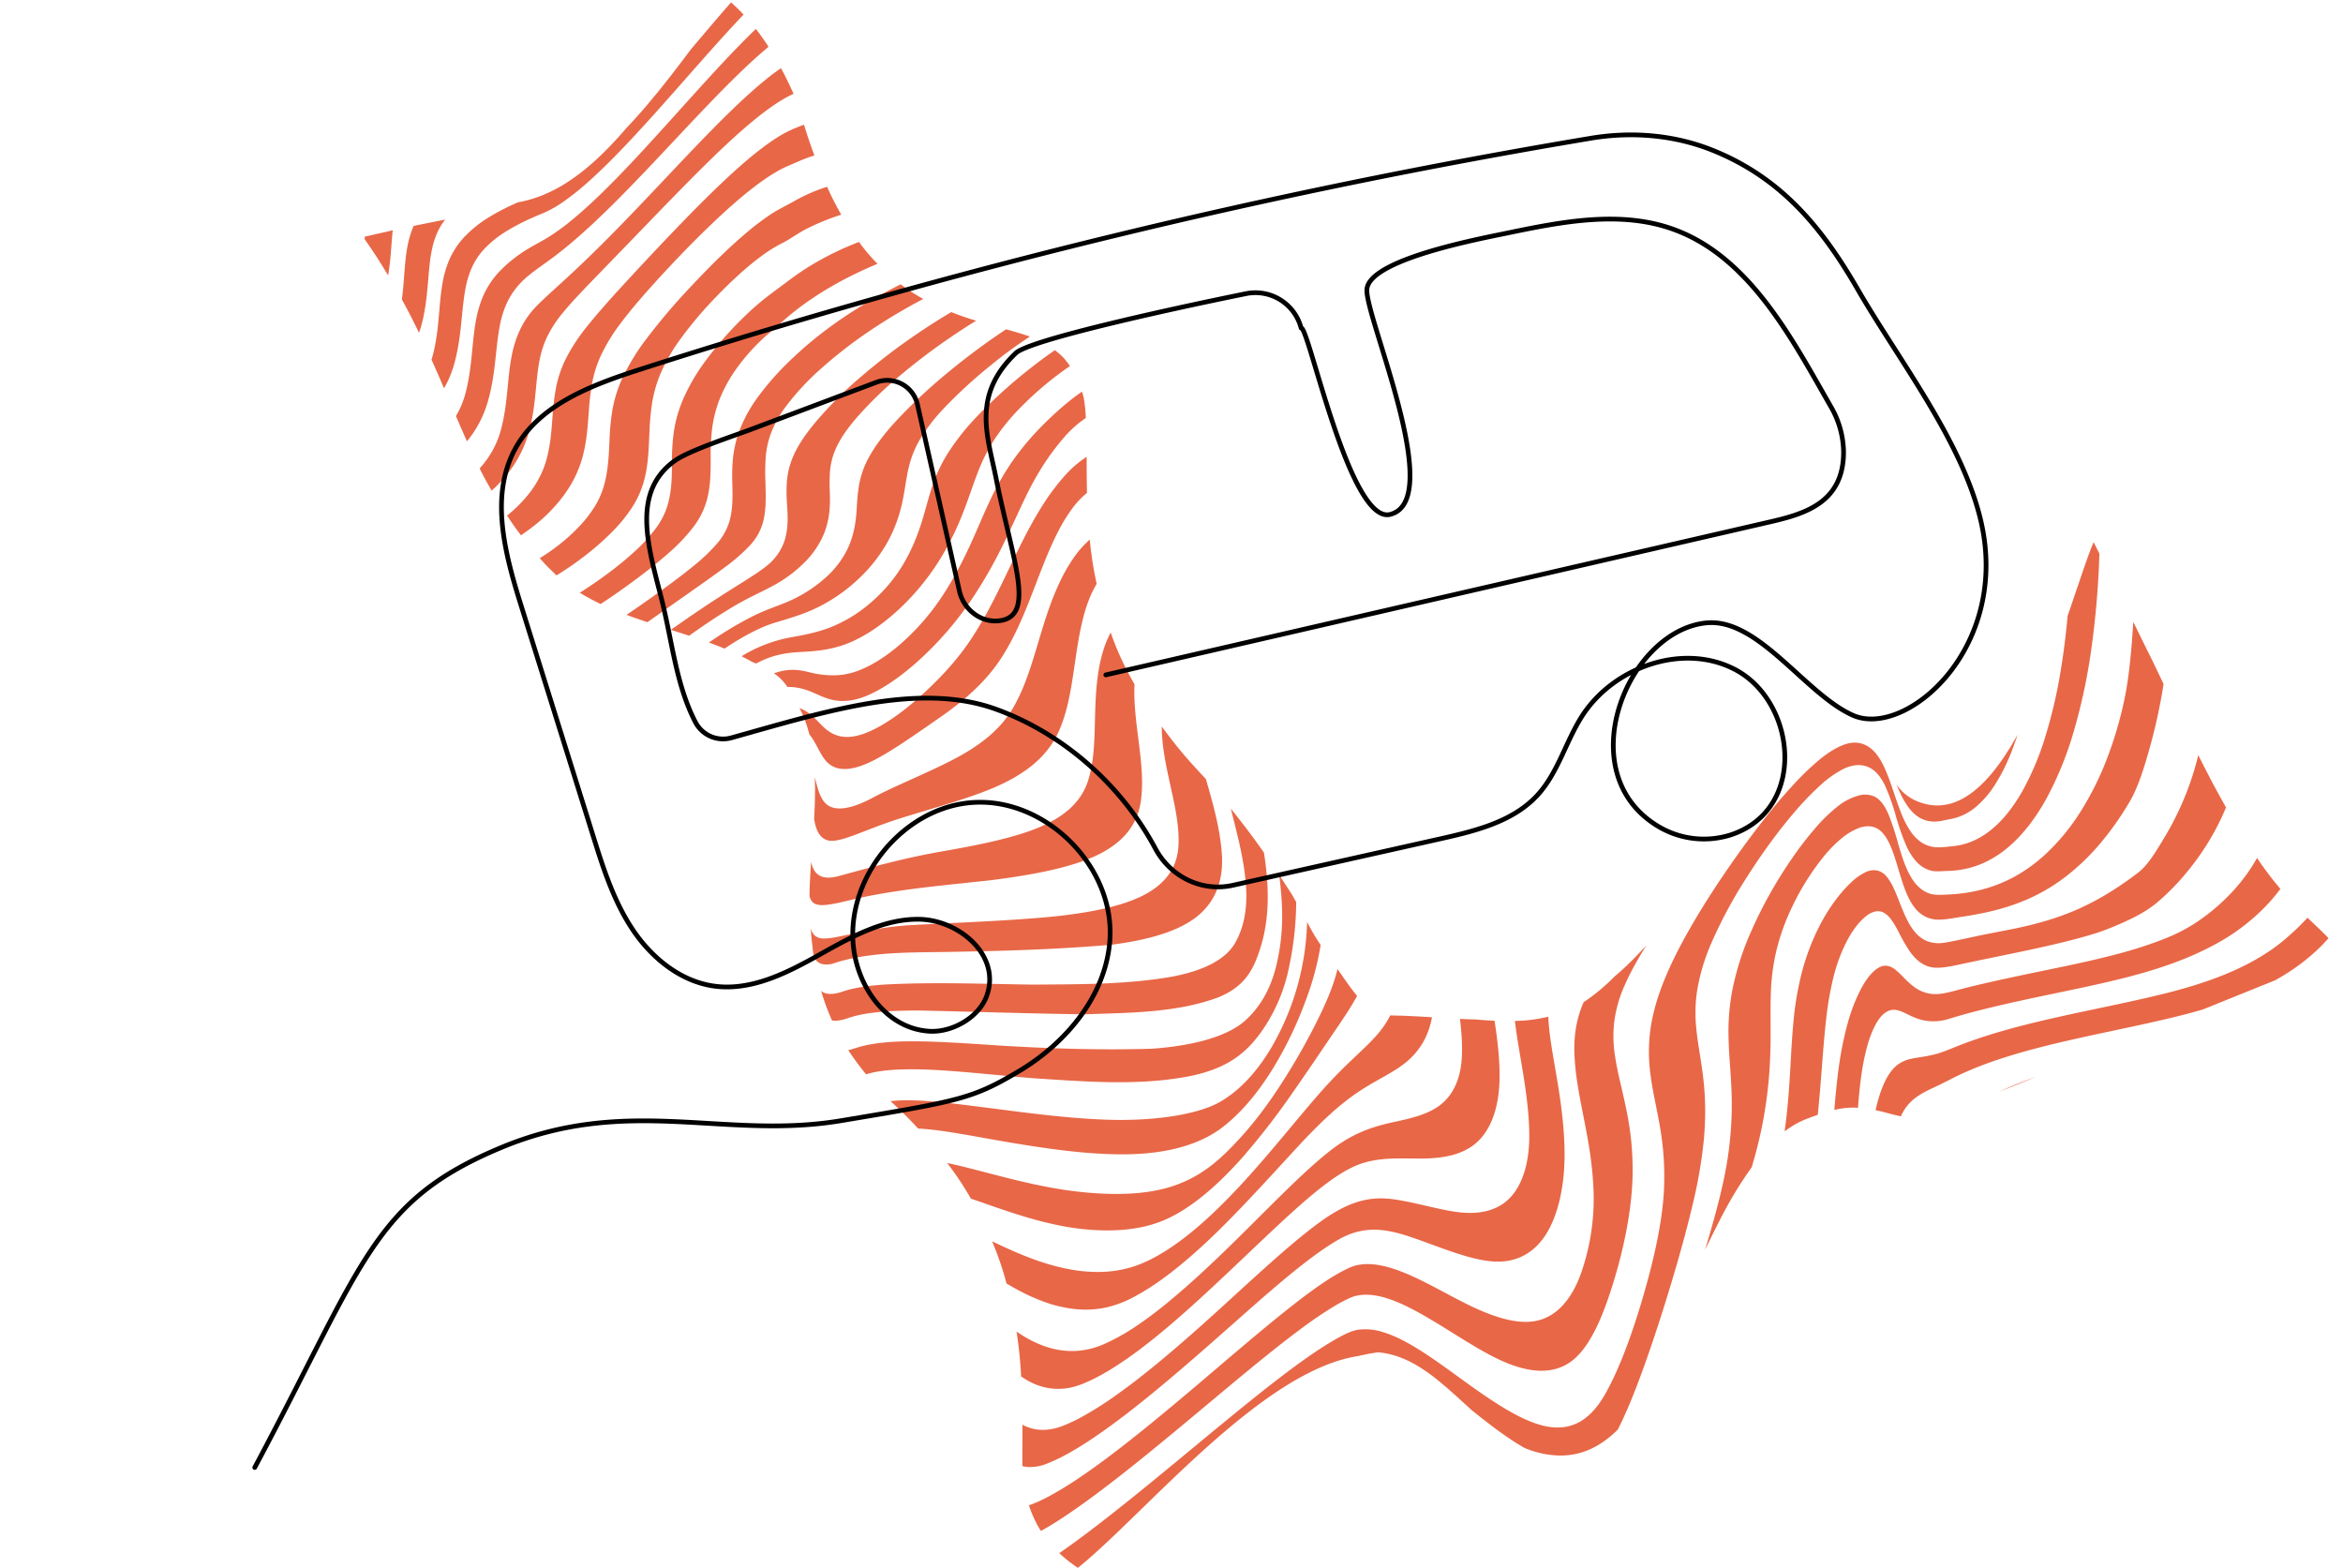<svg xmlns="http://www.w3.org/2000/svg" xmlns:xlink="http://www.w3.org/1999/xlink" width="1244.703" height="832.881" viewBox="0 0 1244.703 832.881">
  <defs>
    <clipPath id="clip-path">
      <path id="Pfad_64329" data-name="Pfad 64329" d="M77.739,132.032c-19.131,5.583-38.994,8.869-58.59,12.944-6.172,1.38-12.542,2.814-19.149,4.37,36.4,56.668,52.17,133.126,102.607,179.611,35.588,32.8,103.584,28.219,127.816,68.191,7.586,12.513,9.658,28.657,9.663,45.479,0,20.214-2.983,41.406-2.995,58.441q0,2,.056,3.926c1.353,44.778,11.753,72.034,43,103.387,37.1,37.23,61.018,76.657,67.939,129.7a209.694,209.694,0,0,1,1.482,27.245c0,7.229-.176,14.313-.174,21.2.007,27.139,2.8,51.295,30.273,69.783q48.16-38.486,95.066-78.488,25.988-30.53,64.3-36.033c32.2,2.532,52.294,42.629,81.7,52.235a49.48,49.48,0,0,0,15.357,2.627h.05c51.68-.065,65.828-97.876,101.374-150.357,8.961-13.232,19.283-23.583,31.915-28.758.153-.063.309-.126.462-.187l.372-.147c.151-.059.307-.117.458-.174l.212-.081c.133-.05.264-.1.395-.144.108-.041.219-.079.327-.119a48.619,48.619,0,0,1,16.73-3h.122a101.691,101.691,0,0,1,15.6,1.642c.282.045.566.088.852.133l.176.027c3.527.539,7.212,1.055,11.232,1.326.379.025.762.047,1.146.068.1.007.2.011.3.016q.839.044,1.7.07c.106,0,.212,0,.318.009l.212,0q.737.017,1.47.018h0l.129,0c21.639-.043,41.109-10.939,60.894-19.01.253-.1.507-.205.76-.307l168.476-68.047c-40.955-40.541-66-83.054-91.515-134.908-.929-1.887-2-4.345-3.2-7.266-12.533-24.819-24.647-50.264-37.746-76.009-12.01,27.056-42.426,153.854-91.111,138.608-24.636-7.714-13.943-36.851-42.333-36.454-22.065.309-49.432,44.142-62.894,60.145-22.167,26.35-42.692,61.172-72.681,78.772-25.452,14.937-52.515,13.183-80.486,11.428-11.135-.7-22.412-1.394-33.791-1.04-25.648-34.242-45.084-72.266-71.709-105.692-40.987-51.468-72.586-88.68-78.754-157.1-2.456-27.243,6.357-63.16-12.863-85.929-15.638-18.527-48.354-18.487-68.566-28.566C236.264,151.77,246.251,68.166,194.012,23.431c-32.72,41.632-63.174,93.1-116.273,108.6" transform="translate(0 -23.431)" fill="#e86747"/>
    </clipPath>
  </defs>
  <g id="L_groß_1" transform="translate(-787.082 -191)">
    <g id="Gruppe_2990" data-name="Gruppe 2990" transform="translate(980 167.569)">
      <g id="Gruppe_2989" data-name="Gruppe 2989" transform="translate(0 23.431)" clip-path="url(#clip-path)">
        <path id="Pfad_64298" data-name="Pfad 64298" d="M394.859,280.959q-1.211.487-2.406.99t-2.379,1.019q-1.181.514-2.35,1.046t-2.318,1.076c7.931-3.2,11.9-4.805,19.826-8.008q-1.323.46-2.632.929t-2.609.954q-1.3.487-2.58.983t-2.553,1.01" transform="translate(483.686 294.903)" fill="#e86747"/>
        <path id="Pfad_64299" data-name="Pfad 64299" d="M399.754,307.856c-3.958,1.572-7.771,3.193-10.874,4.055A70.565,70.565,0,0,1,380.8,313.6c-2.336.374-4.372.663-6.244,1.125a17.983,17.983,0,0,0-5.209,2.106,17.294,17.294,0,0,0-4.287,3.773,29.077,29.077,0,0,0-3.547,5.556,52.821,52.821,0,0,0-2.911,7.182,86.854,86.854,0,0,0-2.3,8.508c5.457,1.17,7.933,2.144,13.413,3.276a29.455,29.455,0,0,1,1.479-2.821,24.822,24.822,0,0,1,1.73-2.537,23.12,23.12,0,0,1,2.016-2.271,25.609,25.609,0,0,1,2.356-2.05,37.383,37.383,0,0,1,5.653-3.518c2.1-1.1,4.454-2.176,7.171-3.466s5.955-3.031,9.322-4.666,6.857-3.164,10.463-4.607c5.5-2.2,11.255-4.2,17.194-6.039s12.037-3.52,18.254-5.1,12.518-3.042,18.863-4.454,12.7-2.762,19.023-4.106q6.251-1.333,12.312-2.641t11.9-2.652q5.838-1.346,11.449-2.762t10.966-2.97l.09-.027c.029-.007.059-.016.088-.025l.09-.027c.029-.009.059-.018.088-.025,15.341-6.2,23.01-9.3,38.351-15.49q4.286-2.391,8.2-4.981t7.448-5.385q3.538-2.794,6.718-5.8t6.005-6.228c-4.533-4.632-6.722-6.542-11.2-10.867a107.162,107.162,0,0,1-8.7,8.6,92.747,92.747,0,0,1-10.267,8.278,114.163,114.163,0,0,1-12.06,7.306,148.1,148.1,0,0,1-13.931,6.4q-2.3.92-4.681,1.8t-4.871,1.725q-2.486.846-5.062,1.651t-5.254,1.578q-5.124,1.478-10.544,2.835t-11.1,2.656q-5.686,1.3-11.6,2.566t-12.035,2.559c-6.5,1.371-13.047,2.749-19.567,4.19s-13.038,2.947-19.447,4.564-12.75,3.355-18.913,5.256-12.186,3.978-17.961,6.273" transform="translate(447.169 247.883)" fill="#e86747"/>
        <path id="Pfad_64300" data-name="Pfad 64300" d="M571.156,225.544a91.655,91.655,0,0,1-8.8,12.953,102.454,102.454,0,0,1-11.07,11.629,106.8,106.8,0,0,1-13.5,10.36,91.943,91.943,0,0,1-16.265,8.152q-2.293.9-4.677,1.77t-4.862,1.7q-2.479.829-5.053,1.621t-5.243,1.551q-5.118,1.451-10.531,2.787t-11.083,2.609q-5.672,1.272-11.577,2.512t-12.01,2.5c-6.49,1.346-13.025,2.7-19.533,4.115s-13.014,2.9-19.413,4.487-13.045,3.782-17.846,3.579A19.16,19.16,0,0,1,388.51,293.7a48.077,48.077,0,0,1-5.184-4.742,46.021,46.021,0,0,0-4.37-4.1,9.177,9.177,0,0,0-4.291-2.018,7.213,7.213,0,0,0-4.654,1.06c-3.2,1.84-6.337,5.78-9.121,10.907a91.251,91.251,0,0,0-7.157,18.349,175.049,175.049,0,0,0-4.573,22.153c-1.137,7.8-1.928,15.884-2.564,24.088a41,41,0,0,1,12.567-1.137c.449-6.307,1.046-12.312,1.867-17.9a120.137,120.137,0,0,1,3.157-15.273,52.54,52.54,0,0,1,4.623-11.6c1.777-3.094,3.773-5.326,5.985-6.458a7.2,7.2,0,0,1,3.991-.807,13.523,13.523,0,0,1,4.206,1.209c1.477.643,3.058,1.475,4.85,2.282a29.384,29.384,0,0,0,6.145,2.084,26.85,26.85,0,0,0,13.9-.913c5.922-1.806,12.024-3.461,18.229-5.013s12.5-2.992,18.827-4.379,12.673-2.717,18.98-4.037q6.244-1.306,12.292-2.584t11.87-2.6q5.821-1.319,11.424-2.715t10.941-2.925q2.831-.808,5.563-1.657t5.367-1.736q2.632-.89,5.173-1.82t4.986-1.9a161.265,161.265,0,0,0,16.394-7.556,113.455,113.455,0,0,0,14.06-8.774,111.32,111.32,0,0,0,11.825-10.06,93.684,93.684,0,0,0,9.737-11.151,175.459,175.459,0,0,1-12.4-16.432" transform="translate(434.977 230.222)" fill="#e86747"/>
        <path id="Pfad_64301" data-name="Pfad 64301" d="M554.647,201.327a159.042,159.042,0,0,1-7.588,23.172,155.447,155.447,0,0,1-10.6,20.87c-4.05,6.693-8.4,14.285-13.886,18.455a181.008,181.008,0,0,1-18.133,12.254q-2.215,1.3-4.526,2.541t-4.722,2.42q-2.408,1.181-4.918,2.28t-5.123,2.122q-5.016,1.952-10.362,3.574T463.8,291.969c-3.764.891-7.622,1.7-11.557,2.456s-7.949,1.531-12.012,2.359c-6.479,1.321-13.135,2.859-19.49,4.032s-10.907-.343-14.362-3.265-5.847-7.259-7.845-11.769-3.626-9.216-5.4-13.117a29.376,29.376,0,0,0-3.955-6.706,9.413,9.413,0,0,0-4.948-3.324,9.751,9.751,0,0,0-6.235.814,28.188,28.188,0,0,0-7.484,5.207c-5.847,5.376-11.852,13.429-16.491,22.207a122.469,122.469,0,0,0-10.161,26.58,163.384,163.384,0,0,0-4.264,25.3c-.807,8.307-1.2,16.6-1.7,25.224q-.227,3.907-.492,7.922t-.62,8.168q-.355,4.15-.821,8.425t-1.087,8.68c7.4-5.426,11.205-6.438,17.612-8.776q.335-3.19.627-6.346t.557-6.269q.26-3.115.505-6.194t.478-6.12c.7-9.049,1.346-17.564,2.264-25.578a171.207,171.207,0,0,1,3.885-22.509,87.866,87.866,0,0,1,7.153-19.278c3-5.7,6.641-10.569,10.438-13.428a11.393,11.393,0,0,1,5.123-2.368,6.605,6.605,0,0,1,4.463.954,13.826,13.826,0,0,1,3.865,3.89,55.7,55.7,0,0,1,3.583,6.073,86.137,86.137,0,0,0,6.28,10.831c2.51,3.43,5.622,6.368,9.969,7.671s10.54.025,16.861-1.339,12.653-2.668,18.951-3.964q6.23-1.282,12.269-2.539t11.855-2.557q5.818-1.3,11.41-2.67t10.935-2.877q2.821-.795,5.55-1.628c1.818-.555,3.594-1.17,5.338-1.827s3.448-1.335,5.126-2.032,3.319-1.414,4.934-2.142c6.72-3.031,12.917-6.3,18.4-10.991a126.026,126.026,0,0,0,14.854-15.158,139.4,139.4,0,0,0,11.963-16.7A131.867,131.867,0,0,0,569.37,229.1c-5.716-10.175-8.677-15.812-14.723-27.768" transform="translate(420.266 199.829)" fill="#e86747"/>
        <path id="Pfad_64302" data-name="Pfad 64302" d="M543.649,169.678c-.9,14.824-2.228,29.845-4.69,41.472a205.518,205.518,0,0,1-9.534,32.316A158.613,158.613,0,0,1,515.5,271.2a112.714,112.714,0,0,1-18.786,22.721q-2.1,1.918-4.312,3.7t-4.533,3.405q-2.324,1.627-4.763,3.087t-5,2.742a75.642,75.642,0,0,1-10.224,4.212,79.26,79.26,0,0,1-11.007,2.756,91.51,91.51,0,0,1-11.753,1.272c-4.036.183-7.187.4-10.035-.636-4.535-1.646-7.8-5.3-10.326-9.985s-4.323-10.42-5.985-16.1a143.29,143.29,0,0,0-5.191-15.878c-1.984-4.571-4.393-8.091-7.766-9.582a12.309,12.309,0,0,0-8.136-.4,30.184,30.184,0,0,0-10.7,5.441A85.455,85.455,0,0,0,374.5,280.029a183.864,183.864,0,0,0-12.761,16.71,234.139,234.139,0,0,0-21.262,38.227,147.3,147.3,0,0,0-9.8,30.6,116.08,116.08,0,0,0-2.1,24.02c.083,7.34.688,14.218,1.152,21.366.189,2.931.356,5.917.462,9.006s.151,6.292.1,9.638-.2,6.855-.469,10.553-.668,7.6-1.211,11.74q-.748,5.683-1.969,11.769T323.82,476.23q-1.6,6.494-3.543,13.381t-4.136,14.209c9.573-19.772,14.6-29.5,24.789-43.907q.991-3.379,1.9-6.715t1.7-6.639q.8-3.3,1.493-6.571t1.26-6.508c.783-4.447,1.407-8.68,1.9-12.732s.857-7.911,1.118-11.627.424-7.27.519-10.718.124-6.772.124-10.035c.007-7.378-.133-14.159.133-20.965a114.207,114.207,0,0,1,2.6-21.037,116.139,116.139,0,0,1,8.47-24.241,134.157,134.157,0,0,1,16.682-26.814,68.129,68.129,0,0,1,9.89-10.134,33.051,33.051,0,0,1,8.639-5.229,13.442,13.442,0,0,1,7.137-1.006,10.123,10.123,0,0,1,5.606,3.065c2.478,2.526,4.4,6.481,6.073,11.219s3.116,10.229,4.864,15.519,3.84,10.281,6.916,13.886a15.611,15.611,0,0,0,12.578,5.8c3.613-.025,7.96-.909,12.017-1.52s8.026-1.3,11.9-2.122,7.658-1.781,11.34-2.909a107.24,107.24,0,0,0,10.723-3.9q2.747-1.17,5.383-2.487t5.155-2.778q2.52-1.458,4.932-3.053t4.713-3.315a118.567,118.567,0,0,0,19.6-18.69,159.557,159.557,0,0,0,15.458-21.984c4.514-7.681,7.881-18.71,10.828-29.347a292.142,292.142,0,0,0,7.124-33.067c-6.44-13.494-9.7-20.473-16.067-33.577" transform="translate(396.759 160.109)" fill="#e86747"/>
        <path id="Pfad_64303" data-name="Pfad 64303" d="M715,151.157c-5.509,8.765-7.994,14.621-12.872,26.835q-1.434,21.973-4.589,41.079a262.725,262.725,0,0,1-8.249,35.467,148.151,148.151,0,0,1-12.319,29.137c-4.86,8.49-10.488,15.623-17.055,20.76a44.865,44.865,0,0,1-4.431,3.062,39.162,39.162,0,0,1-4.717,2.426,35.522,35.522,0,0,1-5.017,1.73,34.675,34.675,0,0,1-5.331.963c-3.507.354-6.828.832-9.676.548a15.855,15.855,0,0,1-7.593-2.778,22.471,22.471,0,0,1-5.854-6.267,52.046,52.046,0,0,1-4.521-8.964c-2.149-5.3-3.942-11.207-5.922-16.734s-4.16-10.677-7.078-14.448-6.594-6.167-11.458-6.337-11.428,2.927-18.475,8.632a145.763,145.763,0,0,0-15.1,14.527c-5.193,5.656-10.474,11.985-15.7,18.665s-10.42,13.731-15.429,20.861-9.89,14.416-14.409,21.6c-9.906,15.735-16.8,28.749-21.445,39.772-4.672,11.074-7.133,20.254-8.258,28.512a87.973,87.973,0,0,0-.077,22.663c.832,7.049,2.273,13.749,3.649,20.694.566,2.848,1.118,5.75,1.619,8.752s.952,6.116,1.31,9.379.627,6.688.769,10.314.156,7.48.018,11.579c-.553,15.981-4.53,35.036-10.132,54.794-5.64,19.894-12.885,40.714-21.114,55.223-8.278,14.592-18.581,20.02-32.08,17.084-13.564-2.952-29.712-14.326-45.9-26.077-2.02-1.468-4.039-2.934-6.052-4.379s-4.023-2.871-6.019-4.253-3.98-2.729-5.946-4.009-3.915-2.505-5.838-3.646q-2.114-1.252-4.19-2.368t-4.1-2.07q-2.03-.954-4.007-1.727t-3.9-1.348a30.278,30.278,0,0,0-13.158-1.308c-4.23.64-9.006,3.243-14.73,6.648s-12.242,7.856-19.438,13.16-15.1,11.482-23.52,18.254c-8.3,6.677-17.068,13.9-26.052,21.328s-18.207,15.07-27.315,22.5-18.137,14.669-26.674,21.251-16.622,12.529-23.8,17.361a41.6,41.6,0,0,0,12.529,6.019c39.508-31.777,112.044-122.9,166.189-112.31,30.855,6.034,87.695,89.562,119.26,41.517,5.637-10.477,10.925-23.858,15.938-37.929,4.993-14.017,9.708-28.72,13.977-42.926,4.251-14.143,8.048-27.818,11.056-40.579a252.9,252.9,0,0,0,6.136-35.241c.388-4.422.6-8.517.679-12.353s0-7.394-.178-10.77-.465-6.544-.816-9.593-.771-5.962-1.209-8.824c-.992-6.472-2.056-12.423-2.586-18.588a78.2,78.2,0,0,1,.658-19.767,107.692,107.692,0,0,1,7.719-25.184,246.237,246.237,0,0,1,18.473-34.2c3.924-6.2,8.1-12.335,12.414-18.241s8.765-11.557,13.223-16.732a154.293,154.293,0,0,1,13.1-13.638,57.664,57.664,0,0,1,12.125-8.788c5.8-2.922,10.434-2.807,14.107-1.1s6.4,5.247,8.614,9.832a113.371,113.371,0,0,1,5.642,15.864A124.285,124.285,0,0,0,615.6,312.73a31.21,31.21,0,0,0,5.27,8.174,16.2,16.2,0,0,0,7.189,4.593c2.771.834,5.734.39,9.6.286a49.979,49.979,0,0,0,11.137-1.538,48.175,48.175,0,0,0,5.493-1.777,50.487,50.487,0,0,0,5.207-2.388,54.215,54.215,0,0,0,4.934-2.961q2.4-1.617,4.668-3.5c8.073-6.666,14.944-15.666,20.809-26.273a180.656,180.656,0,0,0,14.633-36.089,306.221,306.221,0,0,0,9.25-43.576,474.1,474.1,0,0,0,4.278-50.832c-1.245-2.361-1.858-3.5-3.071-5.7" transform="translate(204.331 136.866)" fill="#e86747"/>
        <path id="Pfad_64304" data-name="Pfad 64304" d="M491.308,307.238c-17.246,20.194-25.527,29.545-38.412,38.229a56.824,56.824,0,0,0-4.147,14.019,70.953,70.953,0,0,0-.719,14.209,134.769,134.769,0,0,0,1.6,15.1c.809,5.193,1.84,10.515,2.911,15.979.62,3.157,1.254,6.368,1.863,9.651s1.2,6.65,1.714,10.1.981,7.011,1.337,10.682.613,7.471.737,11.4a119.606,119.606,0,0,1-6.9,43.465c-4.611,12.563-12.019,21.648-22.225,24.34-10.267,2.711-23.409-1.294-37.9-8.434-14.563-7.178-30.4-17.183-44.627-20.394a42.028,42.028,0,0,0-5.223-.857,31.272,31.272,0,0,0-5.042-.095,25.139,25.139,0,0,0-4.826.778,29.413,29.413,0,0,0-5.058,2.093q-1.955.964-4.018,2.133t-4.226,2.53q-2.165,1.36-4.422,2.9t-4.6,3.229c-5.5,3.973-11.525,8.652-18.045,13.925s-13.55,11.151-20.967,17.427-15.253,12.973-23.321,19.806-16.41,13.83-24.764,20.62c-6.463,5.254-12.912,10.369-19.208,15.149s-12.457,9.243-18.295,13.162a179.522,179.522,0,0,1-16.423,9.951c-5.051,2.643-9.214,4.35-12.333,4.981.852,7.065,1.721,10.116,4.844,15.113a155.737,155.737,0,0,0,15.593-9.18c5.674-3.725,11.76-8.05,18.087-12.77s12.878-9.816,19.519-15.12,13.352-10.786,20.013-16.292c8.86-7.324,17.58-14.64,25.933-21.607s16.317-13.571,23.774-19.585,14.385-11.417,20.712-16.049a203.959,203.959,0,0,1,17.116-11.444q2.1-1.221,4.088-2.244t3.858-1.824a16.272,16.272,0,0,1,3.507-1.051,24.147,24.147,0,0,1,3.543-.395,29.724,29.724,0,0,1,5.25.293,40.853,40.853,0,0,1,5.477,1.179,59.8,59.8,0,0,1,5.665,1.942c1.917.76,3.858,1.624,5.82,2.571,16.344,7.9,33.992,21.222,49.6,28.528,15.519,7.268,28.916,8.206,38.858.323,9.877-7.832,16.73-24.751,22.435-43.914,5.662-19.019,9.482-39.327,9.464-57.094,0-4.307-.167-8.33-.458-12.127s-.715-7.354-1.222-10.75-1.1-6.612-1.741-9.724-1.317-6.1-1.993-9.038c-1.522-6.585-2.983-12.653-3.885-18.644a67.754,67.754,0,0,1-.534-18.069,69.213,69.213,0,0,1,5.892-20.514c3.425-7.739,8.578-16.692,16.331-28.593M686.979,191.056c-21.556,36.77-54.4,74.018-76.882,17.506.284.507.562,1.026.834,1.551s.537,1.064.8,1.606.516,1.094.767,1.651.5,1.118.742,1.687c1.425,3.324,2.713,6.776,4,10.123s2.58,6.571,3.985,9.5a42.4,42.4,0,0,0,4.627,7.753,19.447,19.447,0,0,0,5.744,5.135,14.892,14.892,0,0,0,3.585,1.443,16.256,16.256,0,0,0,3.969.487,21.525,21.525,0,0,0,4.359-.462c1.515-.316,3.2-.652,4.88-.985a28.98,28.98,0,0,0,12.917-6.379,51.931,51.931,0,0,0,10.551-12.445,101.794,101.794,0,0,0,8.481-17.2,180.728,180.728,0,0,0,6.639-20.974" transform="translate(195.483 186.939)" fill="#e86747"/>
        <path id="Pfad_64305" data-name="Pfad 64305" d="M434.7,262.933a76.2,76.2,0,0,1-17.727,2.239q.25,2.31.582,4.7t.715,4.857q.382,2.466.812,5.006t.87,5.144c.516,3.071,1.049,6.217,1.561,9.43s1.006,6.5,1.439,9.841.816,6.742,1.1,10.184.476,6.934.534,10.443c.226,13.69-2.735,25.044-8.576,32.447-5.881,7.455-14.761,10.544-25.8,9.863-11.106-.686-24.406-5.27-37.665-7.135-13.329-1.876-24.792,1.414-40.331,12.93q-2.865,2.121-5.868,4.51t-6.134,5q-3.132,2.611-6.375,5.423t-6.591,5.786q-2.483,2.205-5.015,4.485t-5.105,4.616q-2.571,2.337-5.177,4.715t-5.225,4.781c-6.185,5.669-12.669,11.564-19.357,17.485s-13.6,11.891-20.568,17.614-14.017,11.228-20.922,16.153a182.642,182.642,0,0,1-20.07,12.669,83.623,83.623,0,0,1-10.1,4.582,29.957,29.957,0,0,1-7.561,1.653,23.424,23.424,0,0,1-6.806-.437,22.63,22.63,0,0,1-6.005-2.237c.029,9.187-.072,13.661-.025,22.027a18.289,18.289,0,0,0,6.109.368,23.87,23.87,0,0,0,7.184-1.806,90.215,90.215,0,0,0,10.263-4.873c3.608-1.969,7.383-4.257,11.27-6.792,7.2-4.693,14.743-10.206,22.361-16.123s15.284-12.227,22.83-18.615,14.935-12.829,22.058-19.1,13.947-12.328,20.412-18.02q2.672-2.354,5.306-4.643t5.218-4.5q2.581-2.205,5.114-4.323t4.993-4.124q3.454-2.811,6.765-5.378t6.454-4.83q3.146-2.266,6.118-4.215t5.755-3.525c15.679-8.9,29.053-4.569,44.268.936,15.129,5.475,29.719,11.329,41.474,10.883,11.676-.444,20.584-6.907,26.273-18.117,5.646-11.124,8.244-26.377,7.755-42.89-.124-3.991-.37-7.863-.7-11.62s-.749-7.387-1.22-10.923-.99-6.959-1.533-10.3-1.1-6.585-1.644-9.755c-.431-2.5-.848-4.925-1.236-7.275s-.744-4.62-1.058-6.826-.58-4.334-.787-6.4-.35-4.059-.417-5.992" transform="translate(194.909 277.145)" fill="#e86747"/>
        <path id="Pfad_64306" data-name="Pfad 64306" d="M407.852,264.756c-7.293-.325-11.009-.74-18.423-1.558.194,1.585.374,3.182.53,4.787s.286,3.222.39,4.841.176,3.247.21,4.873.036,3.258-.007,4.884c-.293,11.487-3.885,20.16-10.136,25.761-6.294,5.637-15.327,7.929-25.628,10.143-10.359,2.226-20.877,5.274-32.671,14.132-11.852,8.9-26.287,23.459-42.658,39.758q-3.054,3.038-6.181,6.131t-6.314,6.2q-3.186,3.105-6.42,6.192t-6.488,6.116q-2.4,2.222-4.8,4.4t-4.805,4.3q-2.4,2.121-4.8,4.174t-4.769,4.016c-5.6,4.632-11.3,8.986-16.978,12.8a110.882,110.882,0,0,1-16.782,9.5,43.277,43.277,0,0,1-14.973,3.912,42.48,42.48,0,0,1-14.3-1.518q-2.4-.67-4.726-1.581T162.551,435c-1.5-.742-2.965-1.549-4.4-2.406s-2.844-1.768-4.217-2.717a229.236,229.236,0,0,1,2.426,23.824,42.489,42.489,0,0,0,3.624,2.284,37,37,0,0,0,3.829,1.86,33.393,33.393,0,0,0,4.027,1.38,31.51,31.51,0,0,0,4.212.839,32.559,32.559,0,0,0,13.789-1.27c4.776-1.466,11.074-4.578,17.19-8.258A203.372,203.372,0,0,0,221.724,437.6c6.285-4.826,12.574-10.069,18.732-15.467q2.547-2.229,5.105-4.521T250.674,413q2.554-2.327,5.1-4.684t5.072-4.715q3.6-3.362,7.151-6.724t7.031-6.666q3.477-3.3,6.873-6.531t6.688-6.316c18.284-17.176,33.261-30.449,45.865-35.715,12.533-5.236,26.138-3.317,37.862-3.748,11.647-.426,21.429-3.141,28.05-10.441,6.569-7.245,10.1-18.638,10.163-32.824.011-2.627-.059-5.227-.194-7.8s-.334-5.1-.582-7.595-.539-4.95-.861-7.367-.674-4.787-1.04-7.119" transform="translate(193.185 277.477)" fill="#e86747"/>
        <path id="Pfad_64307" data-name="Pfad 64307" d="M382.1,263.068c-8.921-.886-13.365-1.317-21.892-.857-3.128,7.121-8.3,12.795-14.626,18.834-6.357,6.07-12.844,11.979-20.512,20.457-7.7,8.519-16.682,19.576-27.279,32.091-10.639,12.565-22.931,26.483-35.981,38.292q-2.831,2.564-5.705,4.979t-5.762,4.639q-2.889,2.219-5.784,4.224t-5.771,3.741q-2.1,1.272-4.172,2.393t-4.124,2.077c-1.367.64-2.672,1.2-4.086,1.754s-2.846,1.044-4.289,1.479a60.925,60.925,0,0,1-15.925,2.492,80.766,80.766,0,0,1-16.8-1.389,115.9,115.9,0,0,1-16.917-4.544c-5.583-1.93-11.065-4.217-16.353-6.612q-1.015-.46-2.02-.922t-2-.929l-1.978-.931c-.654-.311-1.308-.62-1.955-.929a159.59,159.59,0,0,1,7.665,22.39q.771.46,1.554.918c.519.3,1.042.6,1.567.9s1.055.6,1.588.891,1.064.584,1.6.87a101.225,101.225,0,0,0,14.786,6.56,68.537,68.537,0,0,0,15.456,3.477,53.03,53.03,0,0,0,15.517-.672,56.279,56.279,0,0,0,15.151-5.547q2.117-1.1,4.273-2.357t4.348-2.661q2.185-1.4,4.4-2.936t4.431-3.189q3.163-2.351,6.348-4.925t6.359-5.317q3.173-2.743,6.328-5.635T265.8,380.3c15.508-14.991,30.034-31.218,44.6-46.963,12.545-13.562,22.255-22.482,32.129-29.15,9.814-6.627,19.174-10.42,26.21-16.448,6.988-5.987,11.715-13.995,13.356-24.667" transform="translate(185.944 276.004)" fill="#e86747"/>
        <path id="Pfad_64308" data-name="Pfad 64308" d="M344.972,251.716c-2.041,8.359-5.389,16.378-9.724,25.288a339.083,339.083,0,0,1-16.622,30.055c-6.9,11.165-15.366,23.468-25.5,34.515-10.184,11.092-19.842,20-35.011,25.218-2.131.733-4.341,1.364-6.614,1.9s-4.607.976-6.993,1.328-4.814.62-7.279.807-4.963.3-7.48.334q-2.77.047-5.57-.014t-5.61-.216q-2.811-.152-5.619-.392t-5.6-.552c-5.946-.663-11.992-1.633-18.031-2.812s-12.087-2.573-18.022-4.043-11.785-3.024-17.427-4.485-11.1-2.832-16.283-3.9a163.355,163.355,0,0,1,12.61,18.938c4.907,1.655,10.019,3.482,15.287,5.281s10.664,3.558,16.155,5.135,11.036,2.956,16.592,4.025a131.642,131.642,0,0,0,16.54,2.16q2.513.162,5.042.226t5.049.016q2.513-.051,5.013-.223t4.952-.489c2.334-.3,4.641-.69,6.9-1.191a66.414,66.414,0,0,0,6.648-1.829,60.389,60.389,0,0,0,5.985-2.363q2.821-1.289,5.635-2.9c12.335-7.02,24.291-18.236,34.795-30.129a393.386,393.386,0,0,0,27.105-35.138c7.581-10.84,13.823-20.171,19.264-28.178,5.412-7.962,10.017-14.511,14.207-22.063-4.738-5.89-6.648-9.043-10.393-14.308" transform="translate(172.666 263.068)" fill="#e86747"/>
        <path id="Pfad_64309" data-name="Pfad 64309" d="M345.547,240.617c0,.054,0,.108,0,.162s0,.11,0,.165,0,.111,0,.165,0,.108,0,.165a139.839,139.839,0,0,1-18.338,65c-6.679,11.525-15.783,22.9-27.75,29.84-12.028,6.982-35.708,10.411-60.407,9.552q-4.553-.159-9.162-.449c-3.067-.192-6.145-.422-9.214-.683s-6.143-.552-9.194-.864-6.084-.649-9.088-1q-3.359-.386-6.657-.794t-6.528-.816q-3.23-.413-6.37-.819t-6.185-.789c-4.9-.616-9.735-1.238-14.448-1.809s-9.318-1.089-13.749-1.491-8.7-.683-12.75-.769a87.307,87.307,0,0,0-11.46.419c5.852,5.417,8.869,8.332,14.694,14.565,3.764.194,7.723.611,11.846,1.168s8.4,1.249,12.806,2.007,8.93,1.581,13.539,2.4,9.3,1.646,14.031,2.417q2.916.473,5.9.943t6.034.918q3.048.45,6.145.875t6.228.809q4.428.538,8.892.97t8.912.717q4.448.284,8.855.4c2.932.077,5.84.092,8.711.036,21.213-.417,37.981-5.4,49.425-14.085,11.39-8.641,20.647-20.735,27.861-32.648a201.62,201.62,0,0,0,16.405-34.19,151.142,151.142,0,0,0,8.229-30.251,110.341,110.341,0,0,1-7.2-12.242" transform="translate(155.909 249.138)" fill="#e86747"/>
        <path id="Pfad_64310" data-name="Pfad 64310" d="M344.673,229.147c.207,1.515.4,3.042.582,4.589s.341,3.11.485,4.693.264,3.191.365,4.821.176,3.29.228,4.972A110.483,110.483,0,0,1,342.9,279.7c-2.674,10.184-7.622,20.078-16.2,27.752-8.625,7.719-25.152,13.126-49.4,14.908-27.484.839-54.1-.054-81.548-1.718q-5.006-.335-9.872-.658t-9.548-.6q-4.681-.277-9.142-.494t-8.668-.334q-3.119-.088-6.091-.115t-5.784.014q-2.814.044-5.455.167t-5.1.341c-2.607.232-5.105.534-7.473.929a60.949,60.949,0,0,0-6.7,1.477c-2.093.6-3.779,1.231-5.162,1.54a18.333,18.333,0,0,1-3.757.476,71.18,71.18,0,0,0,10.071,13.286c1.545-.48,3.955-1.263,6.156-1.723a68.577,68.577,0,0,1,6.972-1.062c2.442-.253,5-.415,7.656-.505s5.412-.108,8.253-.074q2.648.03,5.453.135t5.748.271q2.946.166,6.025.388t6.278.489q4.472.362,9.158.791t9.536.877c3.231.3,6.517.607,9.839.907s6.684.6,10.069.877c26.731,1.712,54.154,4.052,80.628-.649,22-3.908,32.026-12.531,39.918-23.229A90.032,90.032,0,0,0,349.915,279.7a171.294,171.294,0,0,0,3.94-35.214c-3.256-5.818-4.961-8.786-9.182-15.339" transform="translate(141.824 234.743)" fill="#e86747"/>
        <path id="Pfad_64311" data-name="Pfad 64311" d="M326.476,213.853q.288,1.2.584,2.395t.6,2.4q.3,1.2.6,2.4c.2.8.4,1.606.6,2.408.636,2.559,1.265,5.135,1.863,7.732s1.164,5.227,1.673,7.881.965,5.351,1.337,8.08.667,5.507.852,8.325c.717,10.984-.882,21.165-5.633,29.622-4.783,8.515-15.668,14.761-33.766,18.2-24.338,4.246-49.308,4.007-73.9,4.206-26.3-.365-52.821-1.448-79.112-.016-2.6.183-5.074.41-7.419.69s-4.557.611-6.627,1-4,.843-5.771,1.364-3.222,1.062-4.424,1.355a20.677,20.677,0,0,1-2.483.453,13.5,13.5,0,0,1-2.108.088,9.227,9.227,0,0,1-1.768-.237,6.866,6.866,0,0,1-1.464-.525,5.77,5.77,0,0,1-.931-.582,6.057,6.057,0,0,1-.8-.74,7.112,7.112,0,0,1-.681-.888,8.76,8.76,0,0,1-.566-1.026,105.239,105.239,0,0,0,5.031,17.185,6.59,6.59,0,0,0,1.017.51,7.388,7.388,0,0,0,1.152.347,8.811,8.811,0,0,0,1.3.178,11.5,11.5,0,0,0,1.448,0,17.23,17.23,0,0,0,2.174-.282q1.17-.223,2.521-.62c.9-.268,2.158-.744,3.459-1.13s2.677-.731,4.127-1.042q3.1-.656,6.621-1.1t7.446-.719q3.917-.271,8.208-.39t8.9-.122c29.5.638,58.973,1.639,88.482,2.023,23.305-.85,48.309-.69,70.6-8.912,14.588-5.861,18.931-15.057,22.451-25.9,3.493-10.763,4.593-22.737,3.8-35.28q-.139-2.215-.336-4.366t-.444-4.239c-.162-1.394-.343-2.767-.534-4.129s-.4-2.7-.616-4.032c-5.865-8.179-9.309-12.655-17.451-22.566" transform="translate(134.445 215.549)" fill="#e86747"/>
        <path id="Pfad_64312" data-name="Pfad 64312" d="M292.324,194.582c0,2.338.12,4.726.336,7.155s.532,4.9.922,7.405.855,5.04,1.367,7.6,1.069,5.132,1.637,7.721c.6,2.708,1.2,5.435,1.779,8.17s1.121,5.5,1.579,8.253.837,5.534,1.069,8.3a65.661,65.661,0,0,1,.2,8.314c-.489,10.756-5.635,19.377-16.734,25.7-11.169,6.366-28.781,10.256-51.452,12.493-24.931,2.291-50,3.06-74.992,4.447-24.266,1.6-40.991,8.42-47.438,6.81a6.252,6.252,0,0,1-2.09-.943,6.031,6.031,0,0,1-1.5-1.549,8.584,8.584,0,0,1-1-2.057,14.524,14.524,0,0,1-.584-2.467c-.09-.577-.156-1.179-.2-1.8s-.07-1.254-.079-1.9,0-1.312.016-1.984.052-1.353.092-2.038c.189,8.005.392,11.965,1.15,19.637.047.568.11,1.123.194,1.662s.187,1.062.311,1.563a12.255,12.255,0,0,0,.451,1.434,8.891,8.891,0,0,0,.611,1.276,6.524,6.524,0,0,0,1.367,1.671,5.95,5.95,0,0,0,1.928,1.1,8.165,8.165,0,0,0,2.584.438,15.124,15.124,0,0,0,3.333-.336c20.34-6.954,44.261-5.892,65.258-6.416,27.953-.471,55.385-1.328,83.23-3.757,23.01-2.929,38.633-8.468,47.565-16.888,8.869-8.355,11.929-19.352,10.959-31.969-.239-3.056-.611-6.055-1.08-9s-1.033-5.838-1.662-8.691-1.321-5.656-2.048-8.431-1.484-5.52-2.269-8.247c-.115-.4-.232-.8-.345-1.2s-.228-.794-.341-1.188-.226-.789-.338-1.179-.223-.787-.334-1.177c-9.178-9.85-14.342-15.521-23.448-27.93" transform="translate(131.944 191.364)" fill="#e86747"/>
        <path id="Pfad_64313" data-name="Pfad 64313" d="M265.467,172.428a55.6,55.6,0,0,0-3.845,9.3,79.335,79.335,0,0,0-2.532,10.711c-.634,3.764-1.064,7.69-1.353,11.71s-.437,8.154-.548,12.31c-.079,2.855-.14,5.732-.235,8.616s-.221,5.784-.437,8.668-.528,5.768-.994,8.623a62.637,62.637,0,0,1-1.973,8.495c-3.362,10.907-11.74,18.874-25.425,24.791-13.774,5.955-33.16,9.737-53.784,13.352-20.739,3.635-43.413,10.148-53.572,12.878-10.208,2.744-14.069-2.029-14.752-10.156-.086-1.015-.129-2.072-.14-3.162s0-2.21.043-3.351.092-2.293.153-3.452.131-2.32.192-3.468l.007-.108c0-.036,0-.072,0-.108l.007-.108.007-.111c-.234,7.708-.424,11.715-.645,19.709l-.009.081-.009.081-.009.079a.807.807,0,0,1-.009.081c-.133,1.227-.266,2.456-.386,3.671s-.21,2.411-.282,3.585c-.047,1.148-.054,2.257,0,3.31a21.76,21.76,0,0,0,.322,2.974c1.43,7.714,6.524,6.993,25.3,2.323,23.163-5.128,47.292-7.078,70.823-9.674,24.1-3.013,44.638-7.11,58.172-13.992,13.438-6.83,20.374-16.256,22.027-28.643a70.09,70.09,0,0,0,.564-8.993c.007-2.988-.138-5.967-.372-8.934s-.55-5.913-.9-8.844-.724-5.838-1.082-8.725c-.3-2.381-.582-4.715-.828-7s-.456-4.512-.611-6.688-.262-4.287-.3-6.339-.011-4.036.09-5.955a159.611,159.611,0,0,1-12.675-27.538" transform="translate(131.651 163.561)" fill="#e86747"/>
        <path id="Pfad_64314" data-name="Pfad 64314" d="M253.832,150.548a51.632,51.632,0,0,0-8.465,9.55,88.737,88.737,0,0,0-7.315,12.675,147.372,147.372,0,0,0-6,14.712c-1.811,5.155-3.448,10.5-5.069,15.916-.877,2.927-1.757,5.886-2.674,8.86s-1.872,5.971-2.914,8.964-2.174,5.989-3.45,8.966a94.808,94.808,0,0,1-4.343,8.882c-6.4,11.458-16.816,20-30.415,27.315-13.686,7.36-33.083,15.059-44.451,21.177-11.428,6.152-19.765,7.372-24.395,3.847-4.652-3.545-5.665-11.767-7.633-19.055q-.149-.548-.307-1.085c-.1-.356-.214-.71-.327-1.058s-.232-.692-.356-1.031-.255-.67-.39-.994c.532,6.255.649,9.588.717,16.563.052.428.1.864.144,1.3s.086.879.122,1.326.072.893.106,1.342.065.9.1,1.353c.62,9.13,1.378,18.069,7.8,20.142,6.386,2.059,19.26-5.392,38.552-11.5,19.172-6.068,39.573-11.241,54.727-18.536,15.045-7.245,25.159-16.5,30.4-29.223a80.068,80.068,0,0,0,3.155-9.248c.857-3.085,1.551-6.174,2.149-9.257s1.107-6.152,1.576-9.207.907-6.084,1.351-9.085c.607-4.122,1.218-8.107,1.914-11.913s1.468-7.421,2.368-10.822a81.851,81.851,0,0,1,3.087-9.485,50.46,50.46,0,0,1,3.917-7.868,183.664,183.664,0,0,1-3.673-23.526" transform="translate(132.184 136.101)" fill="#e86747"/>
        <path id="Pfad_64315" data-name="Pfad 64315" d="M255.56,131.042a57.41,57.41,0,0,0-12.353,10.88A119.13,119.13,0,0,0,232,157.051c-3.464,5.464-6.645,11.225-9.694,17.163-3.058,5.96-5.983,12.109-9,18.39-1.389,2.9-2.8,5.836-4.266,8.8s-2.988,5.978-4.593,9.009-3.3,6.1-5.121,9.185-3.77,6.208-5.883,9.347c-8.032,11.938-18.705,22.83-28.923,31.685-10.281,8.912-20.435,15.307-28.5,17.9-8.109,2.6-13.934,1.179-18.5-2.444-4.587-3.642-8.008-9.388-14.9-11.667a62.7,62.7,0,0,1,3.714,12.089c5.229,4.589,7.083,12.554,11.489,16.888,4.384,4.312,11.419,4.891,21.7.284,10.217-4.58,24.627-14.827,38.371-24.374,13.65-9.48,25.143-19.738,33.268-32.873,2.011-3.24,3.8-6.461,5.437-9.665s3.107-6.375,4.487-9.53,2.654-6.276,3.883-9.372,2.4-6.154,3.565-9.178c2.079-5.417,4.064-10.574,6.1-15.426,2.027-4.837,4.1-9.376,6.307-13.546a85.536,85.536,0,0,1,7.015-11.273,44.36,44.36,0,0,1,7.784-8.238c-.185-7.877-.156-11.744-.18-19.161" transform="translate(128.798 111.621)" fill="#e86747"/>
        <path id="Pfad_64316" data-name="Pfad 64316" d="M260.67,115.634c-6.314,4.156-14.547,11.331-21.22,18.072a144.252,144.252,0,0,0-16.509,19.8,138.652,138.652,0,0,0-10.682,18.635c-2.961,6.14-5.54,12.283-8.325,18.617-1.141,2.6-2.318,5.236-3.572,7.917s-2.571,5.417-4,8.195-2.954,5.608-4.607,8.474-3.43,5.786-5.344,8.727A125.372,125.372,0,0,1,163.3,250.454c-8.231,7.027-16.351,11.827-23.529,14.164-7.214,2.35-13.4,2.129-19.722,1.157-6.35-.979-12.378-4.266-23.274-.361a24.537,24.537,0,0,1,7.133,7.214c9.173-.065,14.4,3.66,20.225,5.786,5.8,2.117,12.242,2.58,20.548-.548,8.26-3.112,18.214-9.629,28.411-18.744a179.146,179.146,0,0,0,28.961-33.345c2.284-3.407,4.388-6.747,6.341-10.012s3.748-6.449,5.43-9.572,3.236-6.172,4.717-9.169,2.873-5.926,4.224-8.819c2.877-6.131,5.464-11.873,8.17-17.368a154.8,154.8,0,0,1,8.822-15.844,131.767,131.767,0,0,1,10.729-14.421,58.126,58.126,0,0,1,11.97-10.806,78.969,78.969,0,0,0-1.781-14.132" transform="translate(121.449 92.284)" fill="#e86747"/>
        <path id="Pfad_64317" data-name="Pfad 64317" d="M256.181,105.92q-1.546,1.059-3.137,2.19c-1.055.753-2.126,1.529-3.2,2.325s-2.167,1.615-3.258,2.449-2.192,1.689-3.295,2.557a271.32,271.32,0,0,0-27.59,24.767,128.826,128.826,0,0,0-16.207,20.185,80.445,80.445,0,0,0-7.985,16.5c-1.833,5.175-3.116,10.161-4.578,15.28-.6,2.1-1.231,4.226-1.935,6.391s-1.479,4.379-2.361,6.634-1.876,4.564-3,6.912-2.386,4.747-3.8,7.173a83.027,83.027,0,0,1-17.264,20.584,75.374,75.374,0,0,1-20.493,12.831c-6.936,2.859-13.767,4.26-21.389,5.628a76.269,76.269,0,0,0-28,10.844,71.682,71.682,0,0,1,8.745,3.231c11.507-6.167,20.124-5.852,27.628-6.382,7.473-.525,14.511-1.547,22.264-4.823,7.714-3.258,16.074-8.684,24.377-16.139a128.834,128.834,0,0,0,22.85-27.105q2.787-4.472,5.06-8.74c1.52-2.837,2.884-5.6,4.12-8.3s2.345-5.322,3.367-7.893,1.951-5.076,2.841-7.55c2.014-5.6,3.743-10.819,5.816-15.963a91.568,91.568,0,0,1,7.917-15.548,109.924,109.924,0,0,1,13.74-17.061A178.48,178.48,0,0,1,258.7,118.262c.494-.365.983-.726,1.468-1.078s.972-.7,1.454-1.042.961-.674,1.434-1,.947-.647,1.414-.961a42.9,42.9,0,0,0-8.294-8.26" transform="translate(111.304 80.093)" fill="#e86747"/>
        <path id="Pfad_64318" data-name="Pfad 64318" d="M241.464,101.01q-3.778,2.49-7.593,5.155t-7.615,5.482q-3.8,2.814-7.563,5.755t-7.437,5.976A284.443,284.443,0,0,0,182.748,150c-6.871,7.509-11.275,13.668-14.188,19.059a47.705,47.705,0,0,0-5.166,14.421,104.794,104.794,0,0,0-1.245,12.533c-.115,1.68-.246,3.369-.435,5.081s-.442,3.457-.794,5.234a49.706,49.706,0,0,1-3.567,11.117,49.147,49.147,0,0,1-11.814,15.5,72.638,72.638,0,0,1-17.066,11.395c-6.253,3.049-12.734,4.787-20.789,8.671a197.117,197.117,0,0,0-27.93,17.14c3.874.916,5.782,1.344,9.518,2.264,11.239-7.811,21.384-13.169,29.687-15.652,8.269-2.471,15.469-4.6,22.694-8.183a88.3,88.3,0,0,0,20.823-14.432,81.158,81.158,0,0,0,16.509-21.026c1.285-2.435,2.386-4.808,3.326-7.11s1.714-4.528,2.368-6.7,1.179-4.269,1.626-6.328.814-4.066,1.155-6.057c.76-4.512,1.342-8.763,2.429-13.115a52.78,52.78,0,0,1,5.511-13.771,92.244,92.244,0,0,1,12.964-16.991,252.594,252.594,0,0,1,24.165-22.27q2.7-2.226,5.455-4.4c1.831-1.445,3.606-2.767,5.4-4.077s3.585-2.589,5.374-3.831,3.574-2.447,5.347-3.613c-4.83-1.678-7.4-2.386-12.635-3.858" transform="translate(100.09 73.931)" fill="#e86747"/>
        <path id="Pfad_64319" data-name="Pfad 64319" d="M224.329,96.951c-4.154,2.467-8.294,5.04-12.382,7.7s-8.134,5.417-12.087,8.235-7.832,5.714-11.588,8.648-7.4,5.919-10.9,8.916a208.389,208.389,0,0,0-25.9,25.874c-5.931,7.263-9.282,12.84-11.3,17.67a42.336,42.336,0,0,0-3.2,13.39,86.994,86.994,0,0,0,.126,11.943c.095,1.574.189,3.137.241,4.7s.072,3.128.011,4.7a41.153,41.153,0,0,1-.446,4.749,34.538,34.538,0,0,1-1.109,4.823,28.7,28.7,0,0,1-7.367,11.609c-3.121,2.925-7.4,5.773-12.86,9.234-5.482,3.473-12.159,7.593-19.824,12.648-7.692,5.074-16.371,11.1-25.556,17.65,4.032,1.3,6.034,1.872,9.994,2.934,10.366-7.547,20.051-14.062,28.445-19.037,8.359-4.956,15.03-7.753,21.055-11.029a70.911,70.911,0,0,0,16.29-11.983A46.945,46.945,0,0,0,156.8,214.464a43.7,43.7,0,0,0,2.758-11.313c.2-1.79.284-3.545.313-5.277s-.007-3.434-.05-5.144a90.99,90.99,0,0,1,.115-11.521,37.169,37.169,0,0,1,3.407-12.454c2.106-4.524,5.283-9.374,10.916-15.914a206.751,206.751,0,0,1,23.54-22.726q4.526-3.805,9.338-7.545t9.825-7.342q5.013-3.6,10.179-7.042c3.434-2.287,6.9-4.508,10.38-6.65-5.283-1.633-7.951-2.514-13.2-4.584" transform="translate(88.106 68.837)" fill="#e86747"/>
        <path id="Pfad_64320" data-name="Pfad 64320" d="M209.851,90.411c-5.5,2.717-10.91,5.61-16.146,8.65S183.393,105.3,178.56,108.6s-9.437,6.713-13.737,10.166-8.312,6.966-11.974,10.441a149.84,149.84,0,0,0-18.8,20.949,75,75,0,0,0-9.69,17.433,60.12,60.12,0,0,0-3.655,15.246,103.856,103.856,0,0,0-.336,13.156c.036,1.743.079,3.473.09,5.191s-.009,3.437-.095,5.146-.239,3.423-.5,5.135a39.376,39.376,0,0,1-1.123,5.175,31.96,31.96,0,0,1-6.573,11.579A94.718,94.718,0,0,1,99.7,240.062c-5.094,4.176-11.079,8.661-17.724,13.46-6.666,4.817-14,9.954-21.612,15.057,4.036,2.05,6.068,2.972,10.116,4.648,9-6.28,17.6-12.378,25.335-17.812,7.705-5.417,14.533-10.184,20.248-14.459a93.436,93.436,0,0,0,13.706-11.9,29.289,29.289,0,0,0,6.9-12.272,41.013,41.013,0,0,0,.994-5.243c.219-1.75.343-3.507.4-5.277s.061-3.547.032-5.344-.086-3.6-.135-5.428a122.34,122.34,0,0,1,.095-12.373,46.928,46.928,0,0,1,2.51-12.678,58.44,58.44,0,0,1,8.44-15.39,135.79,135.79,0,0,1,19.271-20.532c3.613-3.222,7.493-6.447,11.609-9.638s8.445-6.334,12.975-9.408,9.236-6.07,14.085-8.966,9.816-5.678,14.865-8.339a87.57,87.57,0,0,1-11.956-7.755" transform="translate(75.755 60.629)" fill="#e86747"/>
        <path id="Pfad_64321" data-name="Pfad 64321" d="M194.2,82.717A158.86,158.86,0,0,0,177.691,90.9a137.061,137.061,0,0,0-14.561,9.577c-4.467,3.378-8.123,6-11.947,8.923A139.134,139.134,0,0,0,139.5,119.55,185.639,185.639,0,0,0,118.3,143.625a103.618,103.618,0,0,0-11.988,20.6,70.121,70.121,0,0,0-4.889,17.488,110.949,110.949,0,0,0-.943,15.406c-.011,1.937-.018,3.865-.056,5.793s-.113,3.861-.259,5.8-.37,3.892-.7,5.863a50.931,50.931,0,0,1-1.391,6,39.684,39.684,0,0,1-6.043,11.832,82.108,82.108,0,0,1-10.52,11.672,171.456,171.456,0,0,1-14.188,11.8c-5.229,3.93-10.878,7.825-16.671,11.431a118.576,118.576,0,0,0,9.791,6.873c7.266-4.7,14.342-9.663,20.854-14.5,6.49-4.826,12.416-9.539,17.53-14.094A96.042,96.042,0,0,0,111.57,232.24a42.182,42.182,0,0,0,7.146-13.584,50.525,50.525,0,0,0,1.394-6.113c.334-2.009.548-4,.688-5.978s.2-3.949.232-5.924.02-3.946.02-5.937a119.387,119.387,0,0,1,.728-14.7,65.387,65.387,0,0,1,3.879-15.657,75.973,75.973,0,0,1,9.327-16.928,104.78,104.78,0,0,1,16.006-17.585c3.024-2.634,6.118-5.367,9.875-8.614a146.636,146.636,0,0,1,12.4-9.579c4.487-3.112,9.324-6.125,14.437-8.979s10.488-5.545,16.062-8.053q.734-.328,1.47-.654c.492-.216.983-.433,1.479-.645s.988-.426,1.484-.638l1.493-.629a97.337,97.337,0,0,1-9.845-11.616q-.71.274-1.421.555t-1.416.568c-.469.192-.938.383-1.4.58s-.934.39-1.4.589" transform="translate(63.567 48.098)" fill="#e86747"/>
        <path id="Pfad_64322" data-name="Pfad 64322" d="M176.995,74.941c-4.589,2.616-8.531,4.39-13,7.351a145,145,0,0,0-13.893,10.682c-4.749,4.068-9.561,8.544-14.319,13.21s-9.473,9.53-14.031,14.414a332.564,332.564,0,0,0-23.587,27.773,115.067,115.067,0,0,0-12.675,20.757,69.631,69.631,0,0,0-5.306,17.046,120,120,0,0,0-1.493,15.481c-.1,2.057-.185,4.1-.3,6.134s-.25,4.066-.453,6.086-.469,4.113-.85,6.269a63.854,63.854,0,0,1-1.509,6.553,43.541,43.541,0,0,1-4.837,10.7,64.891,64.891,0,0,1-7.737,10.028,95.654,95.654,0,0,1-10,9.27A107.124,107.124,0,0,1,41.6,264.756c3.446,3.815,5.241,5.647,8.921,9.11A166.787,166.787,0,0,0,66.13,263.056a142.679,142.679,0,0,0,13.622-11.981,83.436,83.436,0,0,0,10.42-12.569,50.069,50.069,0,0,0,6.37-13.3,63.066,63.066,0,0,0,1.642-6.882c.41-2.251.692-4.454.9-6.679s.356-4.454.474-6.7.21-4.51.316-6.8a135.043,135.043,0,0,1,1.376-15.523,68.591,68.591,0,0,1,4.6-16.116,95.014,95.014,0,0,1,10.677-18.439,210.235,210.235,0,0,1,19.26-22.651c3.8-3.942,7.721-7.766,11.67-11.334s7.913-6.869,11.8-9.735a75.214,75.214,0,0,1,11.309-7.051c3.606-1.759,8.046-5.085,12.6-7.417q2.165-1.113,4.422-2.144t4.587-1.987q2.334-.954,4.738-1.827t4.873-1.662a151.492,151.492,0,0,1-7.523-14.829q-2.293.734-4.526,1.569t-4.4,1.779q-2.165.94-4.253,1.984t-4.1,2.185" transform="translate(52.211 31.779)" fill="#e86747"/>
        <path id="Pfad_64323" data-name="Pfad 64323" d="M162.637,70.6c-5.315,4.442-10.783,9.433-16.261,14.673s-10.982,10.743-16.367,16.252-10.686,11.052-15.771,16.432S104.246,128.59,99.617,133.6C89.49,144.56,82.1,152.816,76.6,159.75a96.613,96.613,0,0,0-11.746,17.966,60.93,60.93,0,0,0-5.006,15.21,128.168,128.168,0,0,0-1.757,14.644c-.153,1.993-.3,3.994-.471,6s-.372,4.032-.629,6.064-.575,4.077-.983,6.134-.907,4.131-1.527,6.222a47.846,47.846,0,0,1-3.313,8.084,52.547,52.547,0,0,1-4.805,7.69,68.712,68.712,0,0,1-5.888,6.781,71.433,71.433,0,0,1-6.576,5.922c2.839,4.269,4.318,6.366,7.405,10.47a120.556,120.556,0,0,0,10.229-7.759,86.6,86.6,0,0,0,9.286-9.376,69.417,69.417,0,0,0,7.457-10.6,58.568,58.568,0,0,0,4.984-11.3c.724-2.309,1.3-4.6,1.775-6.862s.828-4.51,1.114-6.742.507-4.438.695-6.643.34-4.393.507-6.589a135.155,135.155,0,0,1,1.691-14.639A62.669,62.669,0,0,1,83.7,175.558a94.645,94.645,0,0,1,10.65-17.366c4.914-6.58,11.417-14.227,20.045-23.666,4.1-4.485,8.411-9.079,12.878-13.695s9.074-9.243,13.76-13.76,9.428-8.907,14.148-13,9.394-7.865,13.927-11.1c2.465-1.761,4.884-3.36,7.241-4.754a59.223,59.223,0,0,1,6.839-3.518c2.2-.936,4.377-1.887,6.729-2.893a69.779,69.779,0,0,1,7.259-2.636c-2.379-6.472-3.477-9.787-5.536-16.371-2.3.875-4.442,1.7-6.691,2.706a60.344,60.344,0,0,0-7.011,3.779c-2.422,1.5-4.92,3.218-7.475,5.117s-5.173,3.98-7.823,6.194" transform="translate(42.541 13.43)" fill="#e86747"/>
        <path id="Pfad_64324" data-name="Pfad 64324" d="M140.45,83.651c-6,6.271-11.949,12.585-17.72,18.689S111.343,114.358,106,119.887s-10.438,10.7-15.2,15.408S81.59,144.275,77.5,148.1c-8.957,8.371-14.978,13.555-19.373,18a46.648,46.648,0,0,0-9.4,13.433,58.127,58.127,0,0,0-4.318,13.85c-.9,4.7-1.4,9.482-1.869,14.326-.194,1.987-.383,3.989-.6,6.007s-.446,4.057-.731,6.107-.613,4.122-1.015,6.2-.875,4.174-1.443,6.273a49.078,49.078,0,0,1-1.98,5.849,48.443,48.443,0,0,1-2.6,5.371,49.87,49.87,0,0,1-3.137,4.887,51.394,51.394,0,0,1-3.588,4.395c2.381,4.832,3.7,7.164,6.364,11.807a68.484,68.484,0,0,0,6.059-6.075,68.651,68.651,0,0,0,5.457-7.072,62.112,62.112,0,0,0,4.544-7.987,60.189,60.189,0,0,0,3.351-8.634c.676-2.269,1.233-4.508,1.7-6.718s.843-4.39,1.157-6.549.571-4.289.8-6.4.424-4.206.627-6.285c.458-4.713.925-9.2,1.775-13.53a51.2,51.2,0,0,1,4.136-12.718,66.426,66.426,0,0,1,9.261-13.74C77,163.724,82.8,157.676,90.957,149.254q5.818-6,12.466-12.863c4.418-4.562,9.092-9.4,13.967-14.448s9.942-10.281,15.138-15.589,10.506-10.673,15.846-15.909c4.111-4.032,8.235-7.983,12.324-11.744s8.127-7.322,12.078-10.571,7.793-6.174,11.487-8.652A67.245,67.245,0,0,1,194.8,53.547a130.219,130.219,0,0,0-5.412-14.608,124.969,124.969,0,0,0-11.381,8.477c-3.946,3.256-8.021,6.9-12.168,10.788s-8.377,8.044-12.624,12.319-8.522,8.7-12.766,13.129" transform="translate(34.441 -3.968)" fill="#e86747"/>
        <path id="Pfad_64325" data-name="Pfad 64325" d="M114.913,102.745c-5.906,6.26-11.559,12.035-16.867,17.152S87.76,129.482,83.192,133.21A116.67,116.67,0,0,1,70.7,142.248c-3.757,2.307-7.065,3.915-10.233,5.861a72.786,72.786,0,0,0-15.738,12.468,45.422,45.422,0,0,0-8.362,12.675,58.772,58.772,0,0,0-3.921,13.343c-.834,4.573-1.312,9.255-1.777,14.008-.192,1.948-.381,3.912-.591,5.892s-.444,3.978-.717,5.985-.593,4.03-.974,6.057-.825,4.066-1.355,6.1q-.45,1.745-1,3.392t-1.2,3.209q-.653,1.559-1.394,3.026t-1.567,2.853c2.3,5.374,3.461,8.059,5.843,13.386a55.926,55.926,0,0,0,3.516-4.695,56.9,56.9,0,0,0,3.105-5.22,58.517,58.517,0,0,0,2.629-5.748,61.694,61.694,0,0,0,2.093-6.278c.618-2.246,1.139-4.469,1.585-6.668s.814-4.366,1.137-6.512.589-4.266.832-6.368.465-4.174.688-6.235c.5-4.661,1-9.076,1.8-13.284a52.387,52.387,0,0,1,3.635-12.019,40.313,40.313,0,0,1,7.557-11.165c3.437-3.644,7.75-6.648,14.29-11.352,3.11-2.235,6.551-4.866,10.33-7.978s7.886-6.7,12.312-10.781,9.158-8.655,14.161-13.663,10.258-10.436,15.711-16.166c5.426-5.7,11.038-11.683,16.743-17.758s11.487-12.22,17.255-18.2,11.5-11.773,17.079-17.106,11.009-10.19,16.155-14.279a61.268,61.268,0,0,0-6.821-9.755c-5.439,5.112-11.1,10.865-16.87,16.949s-11.649,12.52-17.51,18.994S137.4,78.228,131.667,84.553s-11.352,12.466-16.755,18.191" transform="translate(27.434 -16.101)" fill="#e86747"/>
        <path id="Pfad_64326" data-name="Pfad 64326" d="M144.846,59.856C123.214,86.1,98.461,124.011,62.033,130.436q-1.9.822-3.737,1.678T54.7,133.859q-1.762.89-3.457,1.82t-3.317,1.905a64.021,64.021,0,0,0-14.6,11.5,42.458,42.458,0,0,0-7.872,12.125,55.939,55.939,0,0,0-3.626,12.912c-.746,4.436-1.15,8.984-1.547,13.6-.165,1.894-.327,3.806-.512,5.732s-.39,3.872-.64,5.827-.543,3.926-.9,5.9-.782,3.962-1.292,5.951c-.063.246-.129.489-.194.731s-.133.483-.2.722-.142.476-.216.713-.147.471-.223.706c2.72,6.043,4.039,9.092,6.666,15.2q.89-1.539,1.7-3.173t1.513-3.364q.714-1.728,1.326-3.561t1.125-3.764c.58-2.178,1.064-4.336,1.479-6.472s.758-4.248,1.051-6.341.541-4.156.764-6.206.419-4.073.62-6.082c.453-4.544.9-8.844,1.617-12.923a51.219,51.219,0,0,1,3.3-11.584A36.723,36.723,0,0,1,44.149,155.2,57.732,57.732,0,0,1,56.876,145.2c2.629-1.594,5.426-3.1,8.4-4.544s6.111-2.823,9.437-4.169a59.2,59.2,0,0,0,11.1-6.12,137.779,137.779,0,0,0,13.4-10.653c5.883-5.223,12.283-11.516,19.053-18.6s13.9-14.942,21.208-23.157S154.252,61.2,161.68,52.839s14.786-16.5,21.865-23.869a35.929,35.929,0,0,0-7.931-5.162c-2.517,2.864-5.056,5.8-7.611,8.77s-5.126,5.994-7.7,9.029-5.157,6.089-7.735,9.137-5.155,6.1-7.719,9.112" transform="translate(20.207 -22.958)" fill="#e86747"/>
        <path id="Pfad_64327" data-name="Pfad 64327" d="M32.609,74.888C25.832,76.277,22.488,76.94,15.6,78.4a45.25,45.25,0,0,0-2.332,6.382,59.994,59.994,0,0,0-1.454,6.555c-.37,2.217-.64,4.456-.864,6.72s-.4,4.557-.573,6.866c-.079,1.058-.158,2.12-.244,3.189s-.174,2.147-.273,3.227-.205,2.167-.329,3.258-.257,2.19-.413,3.29c3.815,7,5.626,10.558,9.119,17.769q.186-.521.363-1.053t.347-1.069c.11-.359.219-.722.325-1.085s.207-.733.307-1.1c.566-2.133,1.033-4.244,1.423-6.33s.708-4.14.974-6.174.48-4.043.67-6.03.354-3.951.519-5.895c.264-3.1.521-6.073.873-8.941a71.465,71.465,0,0,1,1.443-8.265,40.876,40.876,0,0,1,2.645-7.667,34.3,34.3,0,0,1,4.485-7.162" transform="translate(11.441 41.148)" fill="#e86747"/>
        <path id="Pfad_64328" data-name="Pfad 64328" d="M15.311,77.551c-5.73,1.315-8.661,2.018-14.849,3.64-.011.113-.02.226-.029.338s-.02.228-.029.341l-.027.338-.027.341C5.6,90.08,8.093,93.929,12.824,101.806q.369-2.08.636-4.115t.474-4.034c.135-1.333.253-2.652.361-3.962s.205-2.609.3-3.9c.054-.713.106-1.418.162-2.117s.108-1.394.165-2.081.12-1.367.183-2.041.133-1.342.205-2" transform="translate(0.438 44.49)" fill="#e86747"/>
      </g>
    </g>
    <path id="Pfad_64451" data-name="Pfad 64451" d="M452.534,225.485l361.425,12.858c19.054.68,40.878.472,47.816-25.96a49.106,49.106,0,0,0-.389-24.917c-10.632-40.349-21.145-88.139-56.533-112.647-24.32-16.838-55.532-19.075-85.067-20.761-15.951-.908-75.411-5.5-80.32,9.708-4.6,14.27,11.727,119.076-18.976,118.5-22.229-.415-15.894-107.94-20.034-107.883a25.1,25.1,0,0,0-23.532-25.2c-46-2.838-117.784-5.853-126.319-1.162-28.638,15.728-25.825,38.658-27.315,61.333-2.859,43.6,1.64,75.421-16.952,73.818-10.357-.892-17.8-10.487-17.378-20.875l4.13-101.433a16.466,16.466,0,0,0-18.047-17.056l-71.192,6.964c-9.33.908-34.273,2.262-43.042,5.578-26.495,10.025-25.431,39.763-25.747,68.089-.265,23.7-4.473,46.716.441,68.961a16.543,16.543,0,0,0,16.356,12.863c51.734-.545,104.547-3.264,140.413,22.276,31,22.063,53.176,55.937,61.821,92.934C457.952,338,471.879,350.2,488.826,350.9L601.5,355.593c19.256.8,39.887,1.251,56.118-9.138,13.367-8.557,21.539-23.148,33.178-33.946,23.023-21.352,62.625-24.45,85.555-3,26.879,25.146,17.559,81.8-25.332,84.024a47.156,47.156,0,0,1-36.385-14.856c-37.438-39.592,11.514-103.971,53.036-97.282,27.455,4.426,40.951,49.964,62.516,67.518,23.833,19.407,90.267-12.495,92.493-82.177,1.391-43.551-20.107-93.764-31.388-135.851-9.947-37.111-24.139-67.435-54.712-90.666-17.736-13.476-39.218-21.207-61.4-23.345A3573.8,3573.8,0,0,0,255.3,4.717c-26.853,1.328-56.466,4.2-74.907,23.765-19.474,20.668-19.484,52.387-18.317,80.766q2.623,63.793,5.241,127.585c.758,18.343,1.562,36.982,7.488,54.359s17.788,33.624,34.839,40.427c17.886,7.14,38.082,2.963,56.746-1.775s38.346-9.942,56.86-4.639c20.278,5.817,37.085,29.821,24.025,48.579-6.943,9.973-22.79,14.109-34.309,10.233-20.232-6.8-29.307-29.068-27.813-49.269,2.859-38.652,44.007-69.781,81.98-62.018s63.6,52.543,51.064,89.219c-9.5,27.771-36.265,46.809-64.5,54.826s-35.484,7.053-98.279,1-105.745-42.823-178.644-32.9S-8.736,424.866-93.132,515.046" transform="matrix(0.966, -0.259, 0.259, 0.966, 878.984, 448.906)" fill="none" stroke="#000" stroke-linecap="round" stroke-linejoin="round" stroke-width="2.5"/>
  </g>
</svg>
